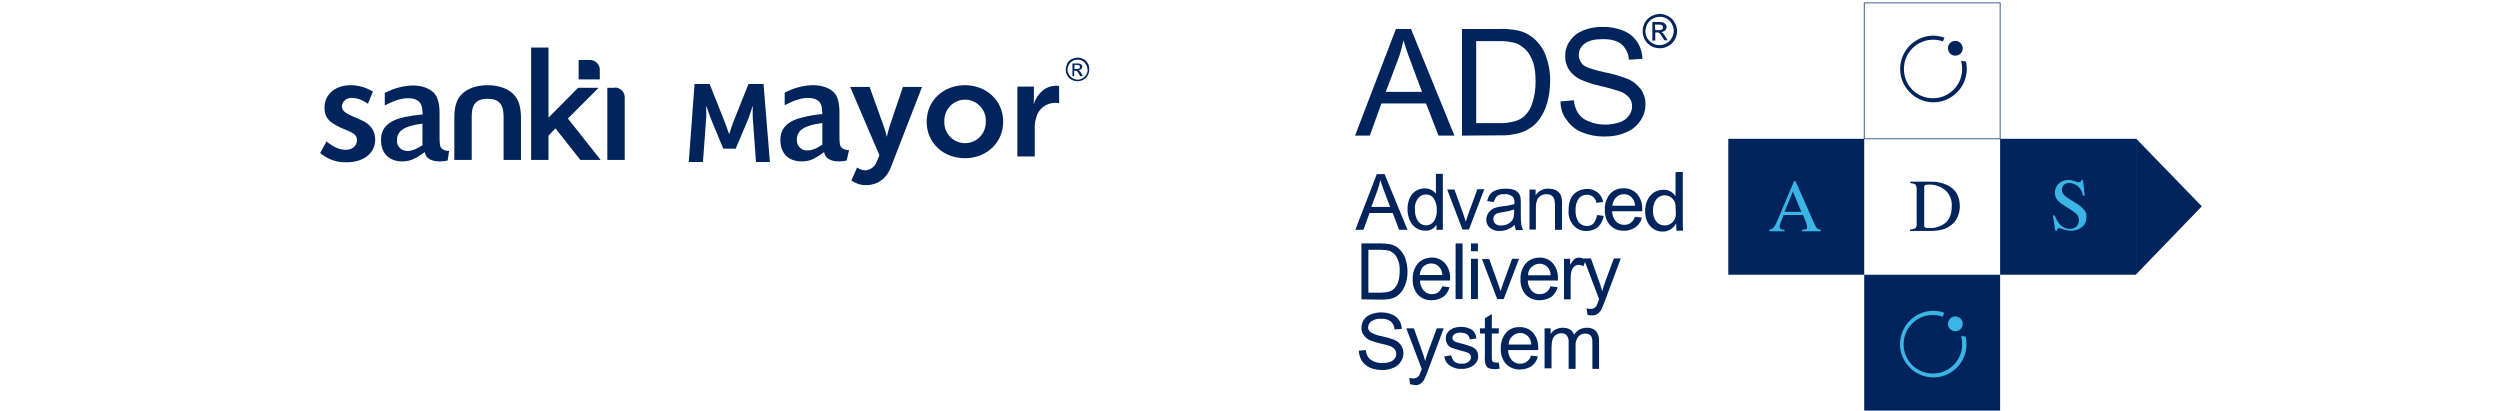 <svg xmlns="http://www.w3.org/2000/svg" xmlns:xlink="http://www.w3.org/1999/xlink" id="Capa_1" x="0px" y="0px" viewBox="0 0 862.7 141.7" style="enable-background:new 0 0 862.7 141.7;" xml:space="preserve">
<style type="text/css">
	.st0{fill:#00245B;}
	.st1{fill:#3AB5E6;}
	.st2{fill:none;stroke:#00245B;stroke-width:0.25;}
	.st3{fill:none;}
</style>
<g>
	<path id="Trazado_1200" class="st0" d="M467.7,79.3l7.4-19.2h2.7l7.9,19.2h-2.9l-2.2-5.8h-8l-2.1,5.8H467.7z M473.2,71.4h6.5   l-2-5.3c-0.6-1.6-1.1-3-1.4-4c-0.2,1.2-0.6,2.5-1,3.7L473.2,71.4z"></path>
	<path id="Trazado_1201" class="st0" d="M495.7,79.3v-1.8c-0.8,1.4-2.3,2.2-3.9,2.1c-1.1,0-2.2-0.3-3.1-0.9   c-0.9-0.6-1.7-1.5-2.2-2.6c-0.5-1.2-0.8-2.5-0.8-3.8c0-1.3,0.2-2.6,0.7-3.8c0.8-2.1,2.9-3.5,5.2-3.5c0.8,0,1.6,0.2,2.3,0.5   c0.6,0.3,1.2,0.8,1.6,1.4v-6.9h2.4v19.3H495.7z M488.3,72.4c-0.1,1.4,0.3,2.9,1.1,4c1.1,1.5,3.2,1.8,4.7,0.7   c0.2-0.2,0.4-0.4,0.6-0.6c0.8-1.1,1.2-2.5,1.1-3.9c0.1-1.5-0.3-3-1.1-4.2c-0.6-0.9-1.7-1.3-2.7-1.3c-1,0-2,0.5-2.6,1.3   C488.5,69.5,488.1,70.9,488.3,72.4"></path>
	<path id="Trazado_1202" class="st0" d="M504.7,79.3l-5.3-13.9h2.5l3,8.3c0.3,0.9,0.6,1.8,0.9,2.8c0.2-0.7,0.5-1.6,0.9-2.7l3.1-8.5   h2.4l-5.3,13.9H504.7z"></path>
	<path id="Trazado_1203" class="st0" d="M522.7,77.6c-0.7,0.7-1.6,1.2-2.5,1.6c-0.8,0.3-1.7,0.5-2.6,0.5c-1.3,0.1-2.5-0.3-3.5-1.1   c-0.8-0.7-1.3-1.8-1.2-2.9c0-0.7,0.2-1.3,0.5-1.9c0.3-0.5,0.7-1,1.2-1.4c0.5-0.4,1.1-0.6,1.7-0.8c0.7-0.2,1.4-0.3,2.1-0.4   c1.4-0.1,2.8-0.4,4.2-0.8c0-0.3,0-0.5,0-0.6c0.1-0.7-0.2-1.5-0.7-2c-0.8-0.6-1.7-0.9-2.7-0.8c-0.9-0.1-1.7,0.1-2.5,0.6   c-0.6,0.5-1,1.3-1.2,2.1l-2.3-0.3c0.2-0.9,0.5-1.7,1-2.4c0.6-0.7,1.3-1.1,2.1-1.4c1-0.3,2.1-0.5,3.2-0.5c1,0,2,0.1,2.9,0.4   c0.6,0.2,1.2,0.6,1.6,1.1c0.4,0.5,0.6,1,0.7,1.6c0.1,0.7,0.1,1.4,0.1,2.2v3.1c0,1.4,0,2.8,0.2,4.2c0.1,0.6,0.3,1.2,0.6,1.7h-2.5   C522.9,78.8,522.7,78.2,522.7,77.6 M522.5,72.3c-1.2,0.4-2.5,0.7-3.9,0.9c-0.7,0.1-1.4,0.2-2.1,0.5c-0.4,0.2-0.7,0.4-0.9,0.8   c-0.2,0.3-0.3,0.7-0.3,1.1c0,0.6,0.3,1.2,0.7,1.6c0.6,0.5,1.3,0.7,2.1,0.6c0.8,0,1.7-0.2,2.4-0.6c0.7-0.4,1.2-0.9,1.6-1.6   c0.3-0.7,0.4-1.6,0.4-2.4L522.5,72.3z"></path>
	<path id="Trazado_1204" class="st0" d="M527.8,79.3V65.4h2.1v2c1-1.5,2.7-2.4,4.4-2.3c0.8,0,1.6,0.1,2.3,0.4   c0.6,0.2,1.2,0.7,1.6,1.2c0.4,0.5,0.6,1.1,0.7,1.7c0.1,0.8,0.2,1.5,0.1,2.3v8.6h-2.4v-8.5c0-0.7-0.1-1.5-0.3-2.2   c-0.2-0.5-0.5-0.9-1-1.2c-0.5-0.3-1.1-0.4-1.6-0.4c-1,0-1.9,0.3-2.6,1c-0.7,0.6-1.1,1.9-1.1,3.6v7.6H527.8z"></path>
	<path id="Trazado_1205" class="st0" d="M551.1,74.2l2.3,0.3c-0.2,1.4-0.9,2.8-1.9,3.8c-1.1,0.9-2.4,1.4-3.9,1.4   c-1.7,0.1-3.4-0.6-4.6-1.9c-1.3-1.5-1.9-3.4-1.7-5.3c0-1.4,0.2-2.7,0.7-3.9c0.5-1.1,1.3-2,2.3-2.5c1-0.6,2.2-0.9,3.3-0.9   c1.3-0.1,2.6,0.4,3.7,1.2c1,0.8,1.7,2,1.9,3.3l-2.3,0.3c-0.1-0.8-0.6-1.6-1.2-2.1c-0.6-0.5-1.3-0.7-2-0.7c-1.1,0-2.2,0.4-2.9,1.3   c-0.8,1.2-1.2,2.6-1.1,4.1c-0.1,1.4,0.3,2.9,1.1,4.1c0.7,0.8,1.7,1.3,2.8,1.3c0.9,0,1.7-0.3,2.3-0.9   C550.6,76.1,551,75.2,551.1,74.2"></path>
	<path id="Trazado_1206" class="st0" d="M564.2,74.8l2.4,0.3c-0.3,1.3-1.1,2.5-2.2,3.3c-1.2,0.8-2.6,1.3-4,1.2   c-1.8,0.1-3.6-0.6-4.8-1.9c-1.3-1.5-1.9-3.4-1.8-5.3c-0.1-2,0.5-3.9,1.8-5.5c1.2-1.3,2.9-2,4.7-1.9c1.7-0.1,3.4,0.6,4.6,1.9   c1.3,1.5,1.9,3.4,1.8,5.4c0,0.1,0,0.4,0,0.6h-10.4c0,1.3,0.5,2.5,1.3,3.5c0.8,0.8,1.8,1.2,2.9,1.2c0.8,0,1.6-0.2,2.2-0.7   C563.4,76.4,563.9,75.7,564.2,74.8 M556.4,71h7.8c0-0.9-0.3-1.9-0.9-2.6c-0.7-0.9-1.8-1.4-2.9-1.4c-1,0-2,0.4-2.7,1.1   C556.9,68.9,556.5,69.9,556.4,71"></path>
	<path id="Trazado_1207" class="st0" d="M469.8,103.3V84h6.6c1.2,0,2.3,0.1,3.4,0.3c1,0.2,2,0.7,2.8,1.4c1,0.9,1.8,2,2.3,3.3   c0.5,1.5,0.8,3,0.8,4.6c0,1.3-0.1,2.6-0.5,3.9c-0.3,1-0.7,1.9-1.3,2.8c-0.5,0.7-1.1,1.3-1.7,1.8c-0.7,0.5-1.5,0.8-2.3,1   c-1,0.2-2.1,0.3-3.1,0.3L469.8,103.3z M472.3,101h4.1c1,0,2-0.1,3-0.4c0.6-0.2,1.2-0.5,1.7-1c0.7-0.7,1.1-1.5,1.4-2.4   c0.4-1.2,0.5-2.5,0.5-3.7c0.1-1.6-0.2-3.2-1-4.7c-0.5-1-1.4-1.7-2.4-2.2c-1.1-0.3-2.2-0.4-3.3-0.4h-4.1V101z"></path>
	<path id="Trazado_1208" class="st0" d="M497.7,98.8l2.5,0.3c-0.3,1.3-1.1,2.5-2.1,3.3c-1.2,0.8-2.6,1.2-4,1.2   c-1.8,0.1-3.6-0.6-4.8-1.9c-1.3-1.5-1.9-3.4-1.8-5.3c-0.1-2,0.5-3.9,1.8-5.5c1.2-1.3,2.9-2,4.7-2c1.7-0.1,3.4,0.6,4.6,1.9   c1.3,1.5,1.9,3.4,1.8,5.4c0,0.1,0,0.4,0,0.6h-10.4c0,1.3,0.5,2.5,1.3,3.5c0.8,0.8,1.8,1.3,2.9,1.2c0.8,0,1.6-0.2,2.2-0.7   C496.9,100.4,497.4,99.6,497.7,98.8 M489.9,94.9h7.8c0-0.9-0.3-1.9-0.9-2.6c-0.7-0.9-1.8-1.4-2.9-1.4c-1,0-2,0.4-2.8,1.1   C490.4,92.8,490,93.9,489.9,94.9"></path>
	<rect id="Rect&#xE1;ngulo_43" x="502.3" y="84" class="st0" width="2.4" height="19.2"></rect>
	<path id="Trazado_1209" class="st0" d="M507.6,84h2.4v2.7h-2.4V84z M507.6,89.3h2.4v13.9h-2.4V89.3z"></path>
	<path id="Trazado_1210" class="st0" d="M516.7,103.3l-5.3-13.9h2.5l3,8.3c0.3,0.9,0.6,1.8,0.9,2.8c0.2-0.7,0.5-1.6,0.9-2.7l3.1-8.5   h2.4l-5.3,13.9H516.7z"></path>
	<path id="Trazado_1211" class="st0" d="M535,98.8l2.5,0.3c-0.3,1.3-1.1,2.5-2.1,3.3c-1.2,0.8-2.6,1.2-4,1.2   c-1.8,0.1-3.6-0.6-4.9-1.9c-1.3-1.5-1.9-3.4-1.8-5.3c-0.1-2,0.5-3.9,1.8-5.5c1.2-1.3,2.9-2,4.7-2c1.7-0.1,3.4,0.6,4.6,1.9   c1.3,1.5,1.9,3.4,1.8,5.4v0.6h-10.4c0,1.3,0.5,2.5,1.3,3.5c0.7,0.8,1.8,1.3,2.9,1.2c0.8,0,1.6-0.2,2.2-0.7   C534.3,100.4,534.8,99.6,535,98.8 M527.3,95h7.8c0-0.9-0.3-1.9-0.9-2.6c-0.7-0.9-1.8-1.4-2.9-1.4c-1,0-2,0.4-2.7,1.1   C527.7,92.8,527.3,93.9,527.3,95"></path>
	<path id="Trazado_1212" class="st0" d="M539.7,103.3V89.3h2.1v2.1c0.4-0.7,0.9-1.4,1.5-2c0.4-0.3,1-0.5,1.5-0.5   c0.9,0,1.7,0.3,2.4,0.8l-0.8,2.2c-0.5-0.3-1.1-0.5-1.7-0.5c-0.5,0-1,0.2-1.4,0.5c-0.4,0.3-0.7,0.8-0.9,1.3   c-0.3,0.9-0.4,1.8-0.4,2.8v7.3H539.7z"></path>
	<path id="Trazado_1213" class="st0" d="M547.8,108.6l-0.3-2.2c0.4,0.1,0.9,0.2,1.4,0.2c0.4,0,0.9-0.1,1.2-0.3   c0.3-0.2,0.6-0.4,0.8-0.7c0.3-0.6,0.5-1.2,0.7-1.8c0-0.1,0.1-0.3,0.2-0.6l-5.3-14h2.5l2.9,8.1c0.4,1.1,0.7,2.1,1,3.2   c0.3-1.1,0.6-2.1,1-3.2l3-8.1h2.4l-5.3,14.2c-0.4,1.1-0.8,2.1-1.3,3.2c-0.3,0.7-0.8,1.3-1.4,1.7c-0.6,0.4-1.3,0.6-1.9,0.5   C548.8,108.9,548.3,108.8,547.8,108.6"></path>
	<path id="Trazado_1214" class="st0" d="M468.9,121l2.4-0.2c0.1,0.8,0.3,1.6,0.8,2.4c0.5,0.7,1.2,1.2,1.9,1.5c0.9,0.4,1.9,0.6,3,0.6   c0.9,0,1.8-0.1,2.6-0.4c0.7-0.2,1.2-0.6,1.7-1.2c0.4-0.5,0.5-1,0.5-1.6c0-0.6-0.2-1.1-0.5-1.6c-0.5-0.5-1.1-0.9-1.7-1.1   c-0.5-0.2-1.6-0.5-3.4-0.9c-1.3-0.3-2.5-0.7-3.7-1.2c-0.8-0.4-1.5-1-2-1.8c-0.5-0.7-0.7-1.5-0.7-2.4c0-1,0.3-1.9,0.8-2.7   c0.6-0.9,1.4-1.5,2.4-1.9c1.1-0.4,2.3-0.7,3.5-0.7c1.3,0,2.6,0.2,3.8,0.7c1,0.4,1.9,1.1,2.5,2c0.6,0.9,0.9,1.9,0.9,3l-2.5,0.2   c0-1.1-0.5-2.1-1.3-2.8c-1-0.7-2.1-1-3.3-0.9c-1.2-0.1-2.4,0.2-3.4,0.9c-0.7,0.5-1,1.2-1.1,2c0,0.7,0.3,1.3,0.8,1.7   c1.2,0.7,2.5,1.2,3.8,1.4c1.5,0.3,2.9,0.7,4.3,1.2c1,0.4,1.9,1.1,2.5,2c0.5,0.8,0.8,1.8,0.8,2.7c0,1-0.3,2-0.9,2.9   c-0.6,0.9-1.5,1.7-2.5,2.1c-1.2,0.5-2.4,0.8-3.7,0.8c-1.5,0-3-0.2-4.4-0.8c-1.1-0.5-2.1-1.3-2.8-2.3   C469.3,123.4,468.9,122.2,468.9,121"></path>
	<path id="Trazado_1215" class="st0" d="M486.6,132.6l-0.3-2.2c0.4,0.1,0.9,0.2,1.3,0.2c0.4,0,0.9-0.1,1.3-0.3   c0.3-0.2,0.6-0.4,0.8-0.7c0.3-0.6,0.5-1.1,0.7-1.7c0-0.1,0.1-0.3,0.2-0.6l-5.3-14h2.6l2.9,8.1c0.4,1,0.7,2.1,1,3.2   c0.3-1.1,0.6-2.1,1-3.2l3-8.1h2.4l-5.3,14.2c-0.4,1.1-0.8,2.1-1.3,3.2c-0.3,0.7-0.8,1.3-1.4,1.7c-0.6,0.4-1.3,0.6-1.9,0.5   C487.6,132.8,487.1,132.7,486.6,132.6"></path>
	<path id="Trazado_1216" class="st0" d="M498.4,123l2.4-0.4c0.1,0.8,0.5,1.6,1.1,2.2c0.7,0.5,1.6,0.8,2.5,0.7   c0.9,0.1,1.7-0.2,2.4-0.7c0.5-0.4,0.8-0.9,0.8-1.6c0-0.5-0.3-1-0.7-1.3c-0.8-0.4-1.6-0.6-2.4-0.8c-1.2-0.3-2.4-0.7-3.6-1.1   c-0.6-0.3-1.2-0.7-1.5-1.3c-0.3-0.6-0.5-1.2-0.5-1.9c0-0.6,0.1-1.2,0.4-1.7c0.3-0.5,0.7-1,1.2-1.3c0.5-0.3,1-0.6,1.5-0.7   c0.7-0.2,1.4-0.3,2-0.3c1,0,2,0.1,2.9,0.5c0.7,0.2,1.4,0.7,1.8,1.3c0.4,0.6,0.7,1.4,0.8,2.2l-2.3,0.3c-0.1-0.7-0.4-1.3-0.9-1.7   c-0.6-0.4-1.4-0.6-2.1-0.6c-0.8-0.1-1.6,0.1-2.3,0.5c-0.4,0.3-0.7,0.8-0.7,1.3c0,0.3,0.1,0.6,0.3,0.8c0.2,0.3,0.5,0.5,0.9,0.6   c0.2,0.1,0.9,0.3,2.1,0.6c1.2,0.3,2.4,0.7,3.5,1.1c0.6,0.3,1.2,0.7,1.5,1.2c0.4,0.6,0.6,1.3,0.6,2c0,0.8-0.2,1.6-0.7,2.2   c-0.5,0.7-1.2,1.3-2,1.6c-0.9,0.4-1.9,0.6-2.9,0.6c-1.5,0.1-2.9-0.3-4.1-1.1C499.2,125.5,498.6,124.3,498.4,123"></path>
	<path id="Trazado_1217" class="st0" d="M517.2,125.1l0.3,2.1c-0.6,0.1-1.2,0.2-1.8,0.2c-0.7,0-1.4-0.1-2-0.4   c-0.4-0.2-0.8-0.6-1-1.1c-0.3-0.9-0.4-1.9-0.3-2.8v-8h-1.7v-1.8h1.7v-3.5l2.4-1.4v4.9h2.4v1.8h-2.4v8.1c0,0.4,0,0.9,0.1,1.3   c0.1,0.2,0.2,0.4,0.4,0.4c0.2,0.1,0.5,0.2,0.8,0.2C516.5,125.2,516.9,125.1,517.2,125.1"></path>
	<path id="Trazado_1218" class="st0" d="M528.3,122.7l2.4,0.3c-0.3,1.3-1.1,2.5-2.1,3.3c-1.2,0.8-2.6,1.2-4,1.2   c-1.8,0.1-3.6-0.6-4.9-1.9c-1.3-1.5-1.9-3.4-1.8-5.3c-0.1-2,0.5-3.9,1.8-5.5c1.2-1.3,2.9-2,4.7-1.9c1.7-0.1,3.4,0.6,4.6,1.9   c1.3,1.5,1.9,3.4,1.8,5.4c0,0.1,0,0.4,0,0.6h-10.4c0,1.3,0.5,2.5,1.3,3.5c0.8,0.8,1.8,1.3,2.9,1.2c0.8,0,1.6-0.2,2.2-0.7   C527.6,124.3,528.1,123.6,528.3,122.7 M520.6,118.9h7.8c0-0.9-0.3-1.9-0.9-2.6c-0.7-0.9-1.8-1.4-2.9-1.4c-1,0-2,0.4-2.7,1.1   C521,116.8,520.6,117.8,520.6,118.9"></path>
	<path id="Trazado_1219" class="st0" d="M533,127.2v-13.9h2.1v2c0.4-0.7,1-1.3,1.7-1.6c0.8-0.4,1.6-0.6,2.5-0.6   c0.9,0,1.8,0.2,2.5,0.6c0.7,0.4,1.1,1.1,1.4,1.8c0.9-1.5,2.5-2.4,4.3-2.4c1.2-0.1,2.3,0.3,3.2,1.1c0.8,1,1.2,2.3,1.1,3.5v9.6h-2.3   v-8.8c0-0.7,0-1.4-0.2-2c-0.1-0.4-0.4-0.8-0.8-1c-0.4-0.3-0.9-0.4-1.4-0.4c-0.9,0-1.8,0.3-2.4,1c-0.7,0.9-1.1,2-1,3.1v8.1h-2.4   v-9.1c0.1-0.8-0.1-1.7-0.6-2.4c-0.5-0.6-1.2-0.9-1.9-0.8c-0.7,0-1.3,0.2-1.8,0.5c-0.6,0.4-1,0.9-1.2,1.5c-0.3,0.9-0.4,1.9-0.4,2.9   v7.2H533z"></path>
	<path id="Trazado_1220" class="st0" d="M467.6,46.8L481.7,10h5.2l15,36.8h-5.5l-4.3-11.1h-15.4l-4,11.1H467.6z M478.2,31.7h12.5   l-3.8-10.2c-1.2-3.1-2-5.6-2.6-7.6c-0.5,2.4-1.1,4.7-2,7L478.2,31.7z"></path>
	<path id="Trazado_1221" class="st0" d="M504.5,46.8V10h12.7c2.2-0.1,4.4,0.1,6.5,0.5c2,0.4,3.8,1.3,5.4,2.6c2,1.7,3.5,3.8,4.4,6.3   c1,2.8,1.5,5.8,1.4,8.7c0,2.5-0.3,5-1,7.4c-0.5,1.9-1.4,3.7-2.5,5.4c-0.9,1.3-2,2.4-3.4,3.3c-1.3,0.9-2.8,1.5-4.4,1.9   c-1.9,0.4-3.9,0.7-5.9,0.6L504.5,46.8z M509.3,42.5h7.9c1.9,0.1,3.8-0.2,5.7-0.7c1.2-0.4,2.4-1,3.3-1.9c1.3-1.3,2.2-2.9,2.7-4.7   c0.7-2.3,1-4.7,1-7.1c0-3.8-0.6-6.8-1.9-8.9c-1-1.9-2.7-3.3-4.6-4.2c-2-0.6-4.2-0.9-6.3-0.8h-7.7V42.5z"></path>
	<path id="Trazado_1222" class="st0" d="M538.5,35l4.6-0.4c0.1,1.6,0.7,3.2,1.5,4.5c0.9,1.3,2.2,2.3,3.7,2.8   c1.8,0.8,3.7,1.1,5.7,1.1c1.7,0,3.3-0.3,4.9-0.8c1.3-0.4,2.4-1.2,3.2-2.3c0.7-0.9,1.1-2,1.1-3.2c0-1.1-0.3-2.1-1-3   c-0.9-1-2-1.8-3.3-2.2c-2.1-0.7-4.3-1.3-6.5-1.8c-2.4-0.5-4.8-1.3-7.1-2.3c-1.6-0.8-3-2-3.9-3.4c-0.9-1.4-1.3-3-1.3-4.6   c0-1.9,0.5-3.7,1.6-5.2c1.1-1.7,2.7-2.9,4.6-3.7c2.1-0.8,4.4-1.3,6.7-1.2c2.5-0.1,4.9,0.4,7.2,1.3c2,0.8,3.6,2.1,4.8,3.9   c1.1,1.7,1.7,3.7,1.8,5.8l-4.7,0.3c-0.1-2-1-3.9-2.5-5.3c-1.5-1.2-3.6-1.8-6.4-1.8c-2.9,0-5.1,0.5-6.4,1.6c-1.3,0.9-2,2.4-2,3.9   c0,1.2,0.5,2.4,1.4,3.3c0.9,0.9,3.4,1.7,7.3,2.6c2.8,0.5,5.5,1.3,8.1,2.3c1.9,0.8,3.5,2.1,4.7,3.7c1,1.5,1.6,3.4,1.5,5.2   c0,2-0.6,3.9-1.7,5.5c-1.2,1.8-2.9,3.2-4.8,4c-2.2,1-4.6,1.5-7.1,1.5c-2.9,0.1-5.7-0.4-8.4-1.5c-2.2-0.9-4-2.4-5.3-4.4   C539.2,39.6,538.5,37.3,538.5,35"></path>
	<path id="Trazado_1223" class="st0" d="M572.8,4.8c1,0,2,0.3,2.9,0.8c0.9,0.5,1.7,1.2,2.2,2.2c1.1,1.8,1.1,4.1,0,5.9   c-0.5,0.9-1.3,1.7-2.2,2.2c-1.8,1-4.1,1-5.9,0c-0.9-0.5-1.7-1.3-2.2-2.2c-1-1.8-1-4.1,0-5.9c0.5-0.9,1.3-1.7,2.2-2.2   C570.8,5.1,571.8,4.8,572.8,4.8 M572.8,5.8c-0.8,0-1.7,0.2-2.4,0.6c-0.8,0.4-1.4,1-1.9,1.8c-0.4,0.7-0.6,1.6-0.7,2.5   c0,0.9,0.2,1.7,0.6,2.4c0.4,0.8,1.1,1.4,1.8,1.8c1.5,0.9,3.4,0.9,4.9,0c0.8-0.4,1.4-1.1,1.8-1.8c0.9-1.5,0.9-3.4,0-4.9   c-0.4-0.8-1-1.4-1.8-1.8C574.5,6,573.6,5.8,572.8,5.8 M570.2,14V7.6h2.2c0.5,0,1.1,0,1.6,0.2c0.3,0.1,0.6,0.3,0.8,0.6   c0.2,0.3,0.3,0.6,0.3,0.9c0,0.5-0.2,0.9-0.5,1.2c-0.4,0.3-0.8,0.5-1.3,0.6c0.2,0.1,0.4,0.2,0.5,0.3c0.4,0.4,0.7,0.8,0.9,1.3   l0.8,1.2h-1.2l-0.6-1c-0.3-0.5-0.6-1-1.1-1.5c-0.2-0.2-0.5-0.2-0.8-0.2h-0.6V14L570.2,14z M571.2,10.4h1.2c0.4,0,0.8,0,1.2-0.3   c0.2-0.2,0.3-0.4,0.3-0.7c0-0.2-0.1-0.4-0.2-0.5c-0.1-0.2-0.3-0.3-0.4-0.3c-0.3-0.1-0.7-0.1-1-0.1h-1.2L571.2,10.4z"></path>
	<path id="Trazado_1224" class="st0" d="M580.7,59.3V76c0,1.2,0,2.6,0.1,3.6h-2.3l-0.1-2.4h-0.1c-0.9,1.7-2.7,2.8-4.7,2.7   c-3.3,0-5.9-2.8-5.9-7c0-4.6,2.8-7.4,6.2-7.4c1.7-0.1,3.3,0.7,4.2,2.1h0.1v-8.2L580.7,59.3z M578.2,71.4c0-0.4,0-0.7-0.1-1.1   c-0.4-1.7-1.9-2.9-3.6-2.9c-2.6,0-4.1,2.3-4.1,5.3c0,2.8,1.4,5.1,4.1,5.1c1.8,0,3.3-1.3,3.7-3c0.1-0.4,0.1-0.7,0.1-1.1L578.2,71.4z   "></path>
	<path id="Trazado_1225" class="st0" d="M677.3,16.7c0,1.4-1.1,2.5-2.6,2.5c-1.4,0-2.5-1.1-2.5-2.6c0-1.4,1.1-2.5,2.6-2.5   c0,0,0,0,0,0C676.1,14.1,677.3,15.3,677.3,16.7"></path>
	<rect id="Rect&#xE1;ngulo_44" x="596.4" y="47.9" class="st0" width="46.9" height="46.9"></rect>
	<rect id="Rect&#xE1;ngulo_45" x="643.3" y="94.8" class="st0" width="46.9" height="46.9"></rect>
	<rect id="Rect&#xE1;ngulo_46" x="690.2" y="47.9" class="st0" width="46.9" height="46.9"></rect>
	<path id="Trazado_1226" class="st0" d="M737.1,47.8v46.9l22.7-23.5L737.1,47.8z"></path>
	<path id="Trazado_1227" class="st1" d="M610.6,79.7v-0.5c0.6,0,1.1-0.3,1.5-0.7c0.7-1.1,1.2-2.3,1.7-3.5l5.3-12.5h0.5l6.4,14.5   c0.2,0.6,0.6,1.3,1,1.8c0.4,0.3,0.8,0.4,1.3,0.5v0.5h-6.5v-0.5c0.5,0,1-0.1,1.5-0.2c0.2-0.1,0.3-0.3,0.3-0.7c0-0.2-0.1-0.4-0.1-0.7   c-0.1-0.3-0.2-0.7-0.3-1l-1-2.5h-6.7c-0.7,1.7-1.1,2.7-1.2,3.1c-0.1,0.3-0.2,0.6-0.2,0.9c0,0.4,0.2,0.7,0.5,0.9   c0.4,0.1,0.8,0.2,1.2,0.2v0.5H610.6z M621.6,73.1l-2.9-7l-2.9,7L621.6,73.1z"></path>
	<path id="Trazado_1228" class="st0" d="M659.2,79.2c0.6,0,1.3-0.2,1.8-0.5c0.4-0.5,0.5-1.2,0.4-1.8V65.5c0.1-0.6-0.1-1.3-0.4-1.8   c-0.5-0.3-1.2-0.5-1.8-0.5v-0.5h6.9c2-0.1,4,0.3,5.9,1.2c2.9,1.4,4.3,3.8,4.3,7.4c0,1.2-0.3,2.5-0.8,3.6c-0.5,1.2-1.3,2.2-2.4,2.9   c-0.6,0.5-1.3,0.9-2.1,1.2c-1.6,0.5-3.2,0.7-4.8,0.7h-7.1V79.2z M664.3,78.5c0.4,0.2,0.8,0.2,1.3,0.2c1.7,0.1,3.4-0.3,4.9-1.2   c2-1.2,3-3.3,3-6.2c0.2-2.3-0.7-4.4-2.5-5.9c-1.6-1.2-3.6-1.8-5.5-1.7c-0.4,0-0.8,0-1.2,0.2c-0.2,0.2-0.4,0.5-0.3,0.8v13   C663.9,78,664.1,78.3,664.3,78.5"></path>
	<path id="Trazado_1229" class="st1" d="M709.1,74.5c0.4,1,0.9,1.9,1.5,2.7c0.9,1.1,2.3,1.8,3.8,1.8c0.8,0,1.5-0.3,2.1-0.8   c0.6-0.5,0.9-1.3,0.9-2.2c0-0.8-0.3-1.6-0.9-2.2c-0.8-0.7-1.6-1.2-2.5-1.8l-2.2-1.4c-0.6-0.3-1.1-0.8-1.6-1.3   c-0.7-0.7-1.1-1.7-1.1-2.7c0-1.2,0.4-2.4,1.3-3.2c0.9-0.9,2.1-1.3,3.4-1.3c0.7,0,1.4,0.2,2.1,0.4c0.5,0.2,0.9,0.3,1.4,0.4   c0.2,0,0.5-0.1,0.7-0.2c0.1-0.2,0.2-0.4,0.3-0.6h0.5l0.6,5.4h-0.6c-0.2-1.3-0.9-2.6-2-3.4c-0.8-0.6-1.7-0.9-2.7-1   c-0.7,0-1.3,0.2-1.8,0.6c-0.5,0.4-0.8,1.1-0.8,1.7c0,0.6,0.2,1.2,0.6,1.7c0.5,0.6,1.2,1.1,1.9,1.5l2.2,1.4c1.1,0.6,2.1,1.4,3,2.4   c0.6,0.7,0.9,1.7,0.8,2.6c0,1.3-0.5,2.5-1.5,3.3c-1.1,0.9-2.5,1.4-3.9,1.3c-0.8,0-1.7-0.2-2.5-0.4c-0.5-0.2-1-0.4-1.5-0.5   c-0.2,0-0.5,0.1-0.6,0.3c-0.1,0.2-0.2,0.4-0.2,0.6h-0.6l-0.8-5.4L709.1,74.5z"></path>
	<path id="Trazado_1230" class="st0" d="M676.7,21c0.3,0.9,0.4,1.8,0.4,2.8c0,5.6-4.5,10.1-10.1,10.1S657,29.4,657,23.8   c0-5.6,4.5-10.1,10.1-10.1c1.2,0,2.3,0.2,3.4,0.6L671,13c-1.2-0.4-2.5-0.7-3.8-0.7c-6.4,0-11.5,5.2-11.5,11.5s5.2,11.5,11.5,11.5   c6.3,0,11.5-5.2,11.5-11.5c0-0.9-0.1-1.8-0.3-2.6L676.7,21z"></path>
	<rect id="Rect&#xE1;ngulo_47" x="643.3" y="1" class="st2" width="46.9" height="46.9"></rect>
	<path id="Trazado_1231" class="st1" d="M676.7,116c0.3,0.9,0.4,1.8,0.4,2.8c0,5.6-4.5,10.1-10.1,10.1c-5.6,0-10.1-4.5-10.1-10.1   c0-5.6,4.5-10.1,10.1-10.1c1.2,0,2.3,0.2,3.4,0.6l0.5-1.4c-6-2.1-12.5,1.1-14.6,7.1s1.1,12.5,7.1,14.6c6,2.1,12.5-1.1,14.6-7.1   c0.4-1.2,0.6-2.5,0.6-3.8c0-0.9-0.1-1.8-0.3-2.6L676.7,116z"></path>
	<path id="Trazado_1232" class="st1" d="M677.3,111.7c0,1.4-1.1,2.6-2.5,2.6c-1.4,0-2.6-1.1-2.6-2.5s1.1-2.6,2.5-2.6c0,0,0,0,0,0   C676.1,109.2,677.3,110.3,677.3,111.7"></path>
</g>
<g id="Grupo_1165" transform="translate(862.677 141.695) rotate(180)">
	<g id="Grupo_1160" transform="translate(0 0)">
		<g>
			<g id="Grupo_1159">
				<path id="Trazado_1233" class="st0" d="M737.9,100.2l3.4,1.5c2.5,1.1,3.4,2,3.4,3.3c-0.1,1.7-1.6,3-3.4,2.9      c-1.8,0-3.3-0.5-5.6-2l-1.7,4.2c2.3,1.4,5,2.2,7.7,2.2c5.3,0,9-3.2,9-7.7c0-3.7-1.7-5.5-7.8-7.9c-2.5-1-3.4-1.8-3.4-3.4      c0-1.9,1.6-3.3,3.8-3.3c2.2,0,4.3,0.9,6.7,2.9l2.2-4c-2.6-2.2-5.9-3.4-9.3-3.2c-5.7,0-9.7,3.2-9.7,7.8      C733.2,96.6,734.8,98.8,737.9,100.2"></path>
				<path id="Trazado_1234" class="st0" d="M707.7,89.6c0.1,0,0.1,0,0.2,0c0.8,0,1.7,0.3,2.3,0.8c0.7,0.7,0.8,1.4,0.8,4.7v7.5      c0,3.4,0.6,5.6,1.9,7c1.7,1.7,4.2,2.6,7.4,2.6c3.4-0.1,6.6-1,9.6-2.6v-4.3c-3.4,1.8-5.8,2.5-8.1,2.5c-3.2,0-4.8-1.4-4.9-4.5      l-0.1-1.1l0.2,0c2.1-0.2,4.1-0.5,6.1-0.9c5.5-1.2,8.1-3.7,8.1-7.9c0-4.6-2.8-7.4-7.3-7.4c-2.6,0-4.2,0.7-7.5,3l-0.3,0.2      l-0.1-0.4c-0.5-1.9-2.3-2.8-5.2-2.8c-0.9,0-1.7,0.1-2.6,0.3L707.7,89.6L707.7,89.6z M716.9,91.6l0.1-0.1      c2.1-1.3,3.5-1.9,4.9-1.9c2-0.1,3.7,1.3,3.8,3.3c0,0.1,0,0.3,0,0.4c0,3.2-2.5,4.9-8.5,5.7l-0.3,0L716.9,91.6z"></path>
				<path id="Trazado_1235" class="st0" d="M694.4,112.3c3.6,0,6.6-1,8.6-2.8c2.1-1.9,2.9-4.4,2.9-8.6V86.5h-6l0,15.1      c0,4.3-1.7,6-5.5,6s-5.5-1.8-5.5-6l0-15.1h-6v14.4c0,3.4,0.6,5.9,2,7.6C686.7,110.9,690.3,112.3,694.4,112.3"></path>
				<path id="Trazado_1236" class="st0" d="M666.7,100.8l-10.6,10.6h7.1l10.2-10.3v24.2h6V86.5h-6v8.4l-2.4,2.5l-8.6-10.9h-7      L666.7,100.8z"></path>
				<path id="Trazado_1237" class="st0" d="M650.6,111.4h2.5V86.5h-6v21.2l0,0.3c-0.1,1.8,1.4,3.4,3.2,3.5      C650.5,111.4,650.5,111.4,650.6,111.4"></path>
				<path id="Trazado_1238" class="st0" d="M659.2,121h3.8v-6.7h-7.3v2.9l0,0.3c-0.1,1.8,1.4,3.4,3.2,3.5      C659.1,121,659.2,121,659.2,121"></path>
				<path id="Trazado_1239" class="st0" d="M623,112.7h-5.2l-5.3-13.3c-0.6-1.6-1.4-3.9-1.4-3.9h-0.1c0,0-0.7,2.3-1.3,3.9l-5.3,13.3      h-5.2l-2.2-26.9h4.8l1.1,15c0.1,1.8,0,4.2,0,4.2h0.1c0,0,0.8-2.6,1.4-4.2l4.4-10.4h4.3l4.3,10.4c0.6,1.6,1.5,4.2,1.5,4.2h0.1      c0,0-0.1-2.4,0-4.2l1.1-15h4.9L623,112.7z"></path>
				<path id="Trazado_1240" class="st0" d="M566.9,83.9c-0.8-0.6-1.7-0.9-2.7-1c-1.9,0.1-3.5,1.3-4.1,3.1l-0.9,2.1l10.1,23.6h-6.7      l-5-13.9c-0.4-1.1-0.7-2.1-0.9-3.2h-0.1c0,0-0.4,1.9-0.8,3.2l-4.7,13.9h-6.6l10.7-27.6c1.7-4.4,5-6.3,8.7-6.3      c1.8,0,3.5,0.6,5,1.6L566.9,83.9z"></path>
				<path id="Trazado_1241" class="st0" d="M529.7,112.3c-7.3,0-13.2-5.2-13.2-12.6c0-7.4,5.9-12.6,13.2-12.6      c7.4,0,13.2,5.2,13.2,12.6C542.9,107.1,537,112.3,529.7,112.3 M529.6,92.3c-3.9,0-7.1,3.2-7.1,7.2c0,0.1,0,0.2,0,0.3      c-0.2,3.9,2.9,7.3,6.8,7.5s7.3-2.9,7.5-6.8c0-0.2,0-0.5,0-0.7c0.2-3.9-2.8-7.3-6.8-7.5C529.9,92.3,529.8,92.3,529.6,92.3"></path>
				<path id="Trazado_1242" class="st0" d="M511.6,111.8h-5.7v-4.2c0-0.6,0-1.1,0.1-1.7h-0.1c-1.1,3.4-3.9,6.2-7.6,6.2      c-0.4,0-0.7,0-1.1-0.1v-5.9c0.5,0.1,0.9,0.1,1.4,0.1c3.1,0,5.8-2.1,6.5-5.1c0.4-1.3,0.6-2.6,0.5-3.9v-9.5h6V111.8z"></path>
				<line id="L&#xED;nea_30" class="st3" x1="621.2" y1="107.5" x2="623.4" y2="107.5"></line>
				<line id="L&#xED;nea_31" class="st3" x1="621.2" y1="105.9" x2="623.6" y2="105.9"></line>
				<line id="L&#xED;nea_32" class="st3" x1="621.2" y1="104.2" x2="623.7" y2="104.2"></line>
				<line id="L&#xED;nea_33" class="st3" x1="621.2" y1="102.6" x2="623.8" y2="102.6"></line>
				<line id="L&#xED;nea_34" class="st3" x1="621.2" y1="101" x2="624" y2="101"></line>
				<line id="L&#xED;nea_35" class="st3" x1="621.2" y1="99.3" x2="624.1" y2="99.3"></line>
				<line id="L&#xED;nea_36" class="st3" x1="621.2" y1="97.7" x2="624.3" y2="97.7"></line>
				<line id="L&#xED;nea_37" class="st3" x1="621.2" y1="96" x2="624.4" y2="96"></line>
				<line id="L&#xED;nea_38" class="st3" x1="621.2" y1="94.4" x2="624.5" y2="94.4"></line>
				<line id="L&#xED;nea_39" class="st3" x1="621.2" y1="92.7" x2="624.6" y2="92.7"></line>
				<line id="L&#xED;nea_40" class="st3" x1="621.2" y1="91.1" x2="624.8" y2="91.1"></line>
				<path id="Trazado_1243" class="st0" d="M569.7,89.9h0.2c0.8,0,1.7,0.2,2.3,0.8c0.7,0.7,0.8,1.4,0.8,4.6v7.5      c0,3.4,0.6,5.6,1.8,6.9c1.7,1.7,4.2,2.6,7.5,2.6c3.4-0.1,6.6-1,9.6-2.6v-4.3c-3.5,1.8-5.8,2.5-8.1,2.5c-3.2,0-4.8-1.4-4.8-4.5      l-0.1-1.1l0.3,0c2.1-0.2,4.1-0.5,6.1-1c5.5-1.2,8.1-3.8,8.1-7.9c0-4.6-2.8-7.4-7.3-7.4c-2.6,0-4.2,0.6-7.5,3l-0.3,0.2l-0.1-0.4      c-0.5-1.9-2.3-2.8-5.2-2.8c-0.9,0-1.7,0.1-2.5,0.3L569.7,89.9z M578.9,91.8l0.1-0.1c2-1.3,3.5-1.9,4.9-1.9      c2-0.2,3.7,1.3,3.8,3.3c0,0.1,0,0.3,0,0.4c0,3.2-2.5,4.9-8.5,5.7l-0.3,0L578.9,91.8z"></path>
				<path id="Trazado_1244" class="st0" d="M490.8,121.8c-0.7,0-1.4-0.2-2-0.5c-0.7-0.3-1.2-0.9-1.5-1.5c-0.4-0.6-0.5-1.3-0.5-2.1      c0-0.7,0.2-1.4,0.5-2c0.3-0.6,0.9-1.2,1.5-1.5c1.3-0.7,2.8-0.7,4.1,0c0.6,0.3,1.2,0.9,1.5,1.5c0.4,0.6,0.5,1.3,0.5,2      c0,0.7-0.2,1.4-0.5,2.1c-0.3,0.6-0.9,1.2-1.5,1.5C492.2,121.6,491.5,121.8,490.8,121.8 M490.8,121.1c0.6,0,1.2-0.1,1.7-0.4      c0.5-0.3,1-0.7,1.3-1.3c0.3-0.5,0.5-1.1,0.5-1.7c0-0.6-0.2-1.2-0.5-1.7c-0.3-0.5-0.7-1-1.3-1.3c-0.5-0.3-1.1-0.5-1.7-0.5      c-0.6,0-1.2,0.2-1.7,0.5c-0.5,0.3-1,0.7-1.3,1.3c-0.3,0.5-0.5,1.1-0.4,1.7c0,0.6,0.2,1.2,0.5,1.7c0.3,0.5,0.7,1,1.3,1.3      C489.6,121,490.2,121.1,490.8,121.1 M492.6,115.4v4.4h-1.5c-0.4,0-0.7,0-1.1-0.1c-0.2-0.1-0.4-0.2-0.6-0.4      c-0.1-0.2-0.2-0.4-0.2-0.6c0-0.3,0.1-0.6,0.4-0.8c0.2-0.3,0.6-0.4,0.9-0.4c-0.1-0.1-0.3-0.2-0.4-0.3c-0.2-0.3-0.5-0.6-0.6-0.9      l-0.5-0.9h0.9l0.4,0.7c0.2,0.4,0.4,0.7,0.7,1c0.2,0.1,0.4,0.2,0.6,0.2h0.4v-1.9L492.6,115.4z M491.9,117.9H491      c-0.3,0-0.6,0-0.8,0.2c-0.1,0.1-0.2,0.3-0.2,0.5c0,0.1,0,0.3,0.1,0.4c0.1,0.1,0.2,0.2,0.3,0.2c0.2,0.1,0.5,0.1,0.7,0.1h0.8      V117.9z"></path>
			</g>
		</g>
	</g>
</g>
</svg>